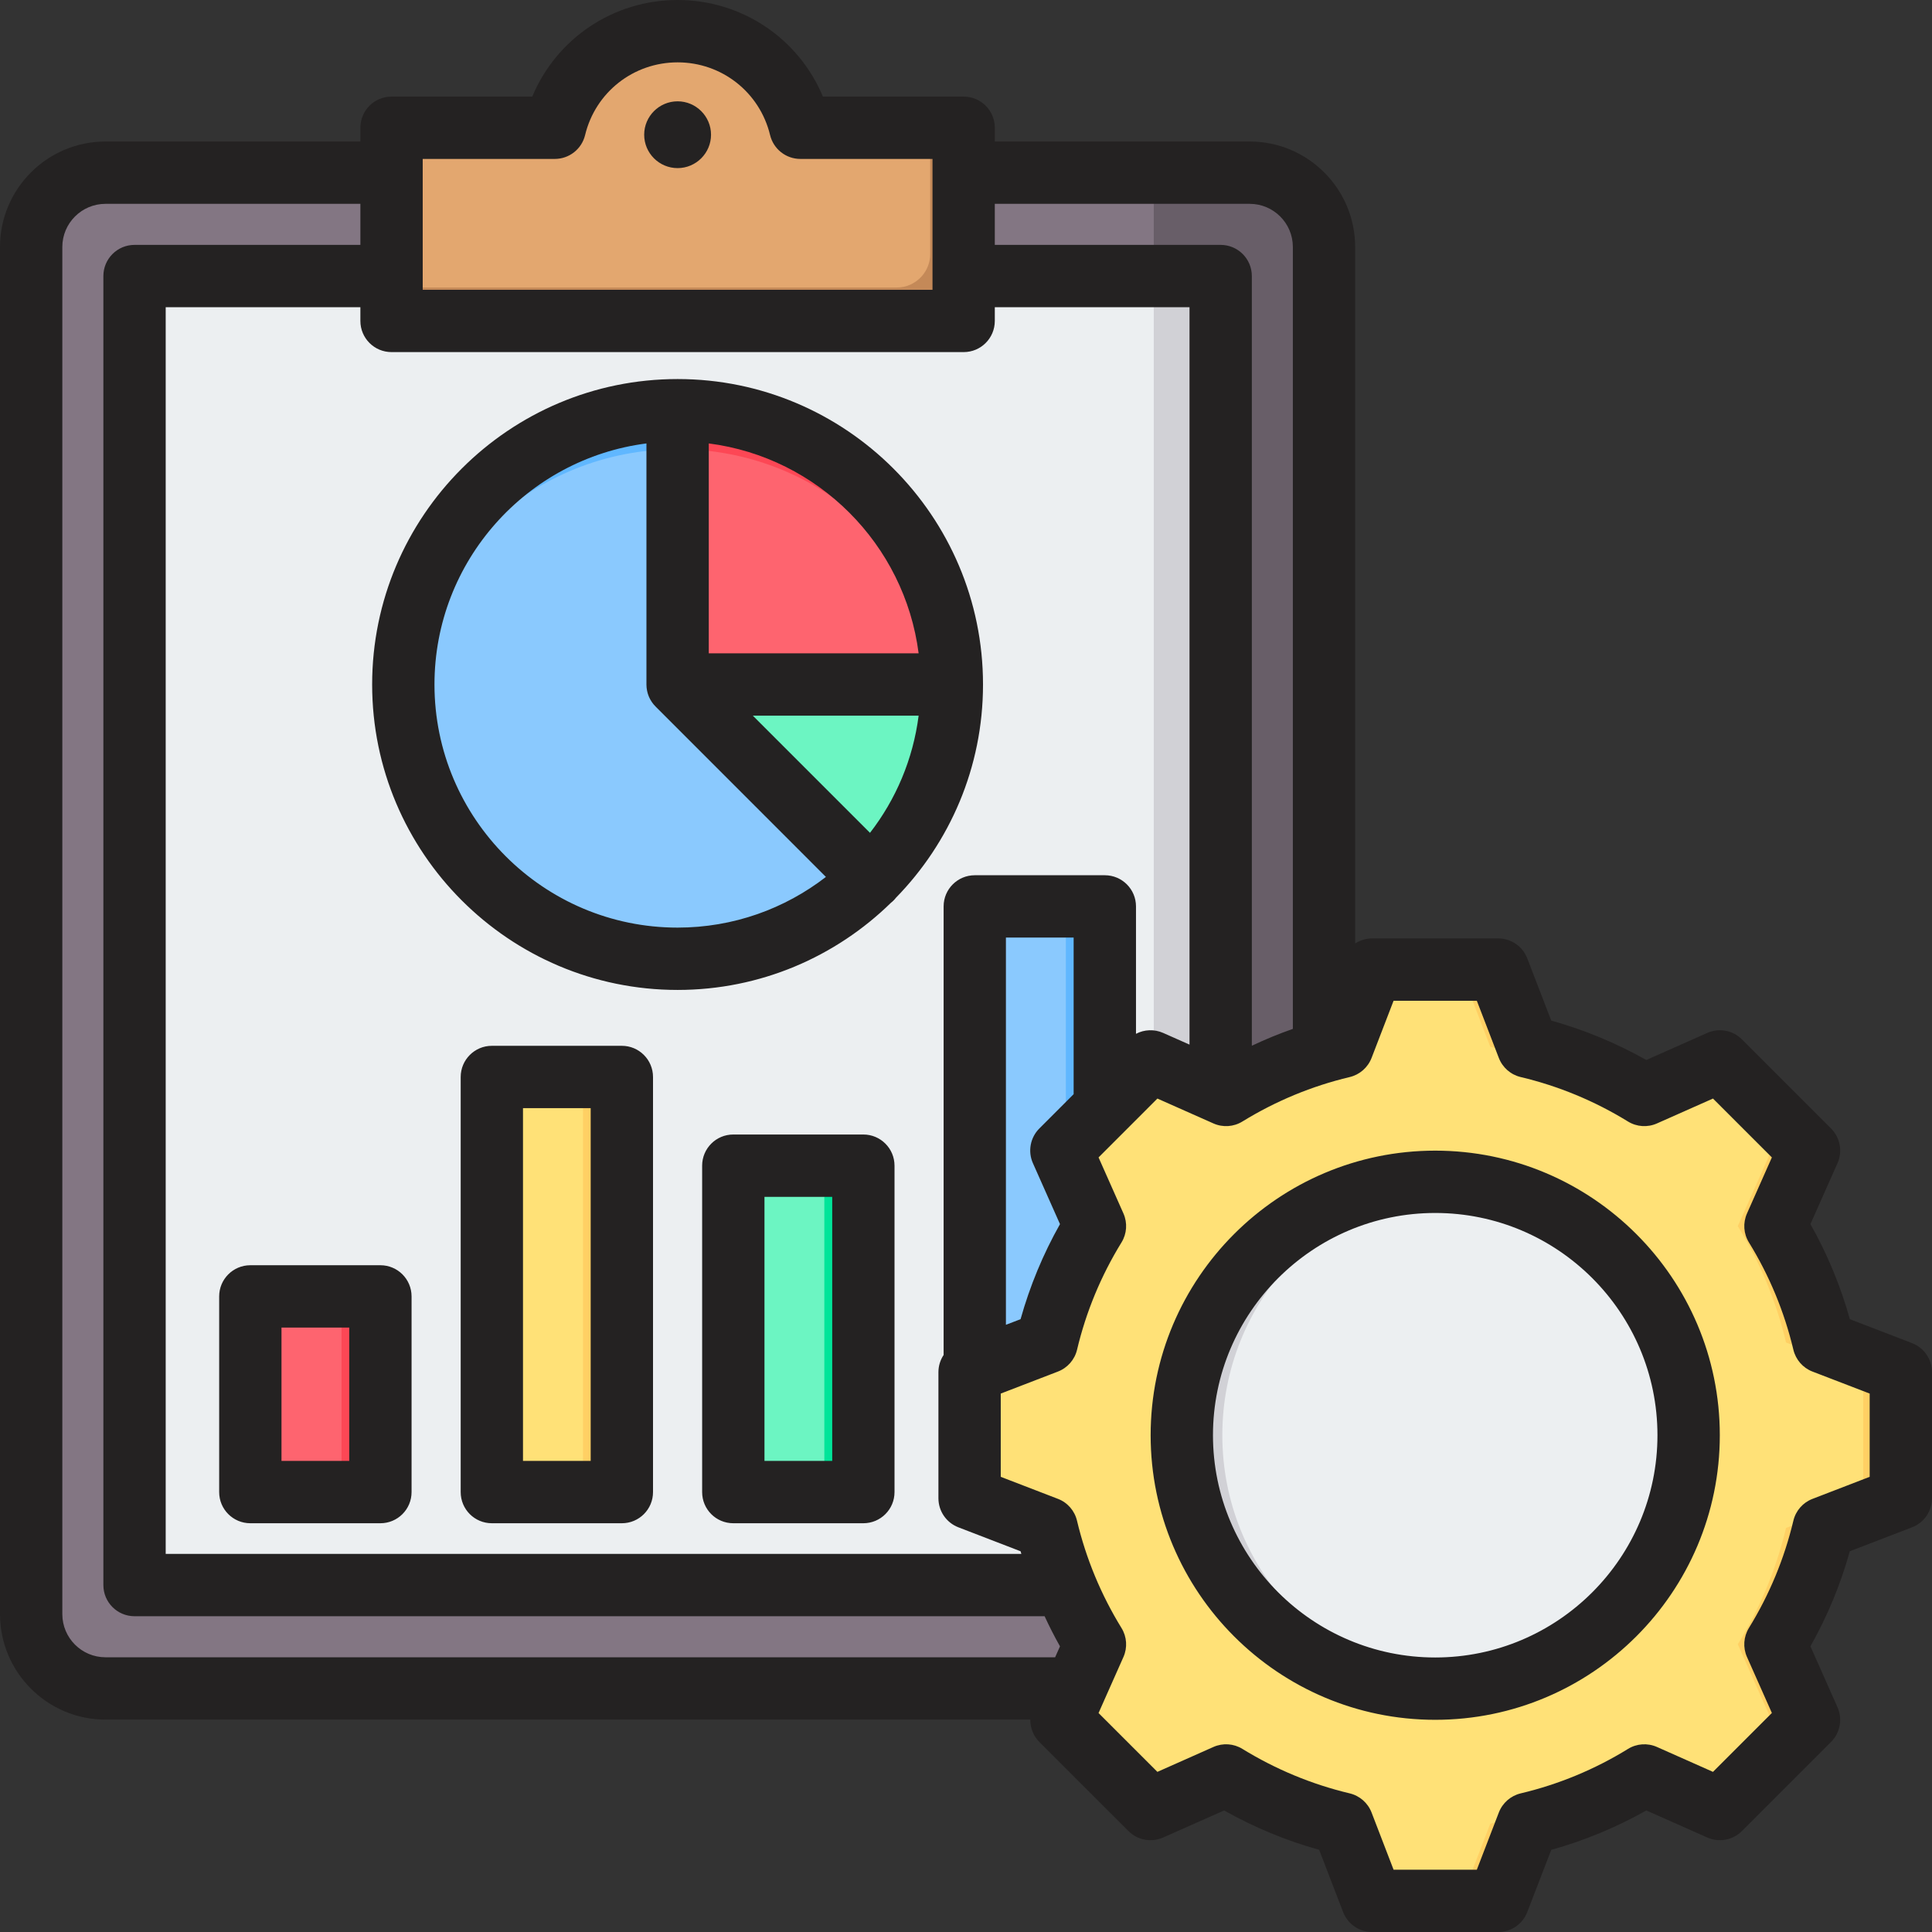 <svg width="77" height="77" viewBox="0 0 77 77" fill="none" xmlns="http://www.w3.org/2000/svg">
<rect x="0" y="0" width="77" height="77" fill="#333333" stroke="none"/>
<path fill-rule="evenodd" clip-rule="evenodd" d="M49.808 6.882C51.439 6.882 52.77 8.212 52.77 9.843V64.332C52.77 65.963 51.439 67.293 49.808 67.293H4.203C2.572 67.293 1.242 65.963 1.242 64.332V9.843C1.242 8.213 2.572 6.882 4.203 6.882H49.808V6.882Z" fill="#837683"/>
<path fill-rule="evenodd" clip-rule="evenodd" d="M45.984 67.294H49.806C51.437 67.294 52.767 65.963 52.767 64.332V9.844C52.767 8.213 51.437 6.882 49.806 6.882H45.984V67.294Z" fill="#685E68"/>
<path fill-rule="evenodd" clip-rule="evenodd" d="M47.316 11.002H6.691C5.958 11.002 5.359 11.6 5.359 12.333V61.842C5.359 62.576 5.958 63.174 6.691 63.174H47.316C48.049 63.174 48.648 62.576 48.648 61.842V12.333C48.648 11.6 48.05 11.002 47.316 11.002Z" fill="#ECEFF1"/>
<path fill-rule="evenodd" clip-rule="evenodd" d="M45.984 63.174H47.316C47.358 63.174 47.4 63.172 47.441 63.168C48.116 63.105 48.648 62.534 48.648 61.842V12.333C48.648 11.642 48.116 11.07 47.441 11.008C47.4 11.004 47.358 11.002 47.316 11.002H45.984V63.174Z" fill="#D1D1D6"/>
<path fill-rule="evenodd" clip-rule="evenodd" d="M16.933 5.092H21.154C21.698 5.092 22.162 4.786 22.377 4.287C23.148 2.496 24.929 1.242 27.003 1.242C29.076 1.242 30.857 2.496 31.628 4.287C31.843 4.786 32.308 5.092 32.851 5.092H37.072C37.806 5.092 38.404 5.69 38.404 6.424V11.46C38.404 12.194 37.806 12.792 37.072 12.792H16.933C16.2 12.792 15.602 12.194 15.602 11.46V6.424C15.602 5.69 16.2 5.092 16.933 5.092Z" fill="#E3A76F"/>
<path fill-rule="evenodd" clip-rule="evenodd" d="M35.74 11.46L15.602 11.46C15.602 12.194 16.2 12.792 16.933 12.792H37.072C37.806 12.792 38.404 12.194 38.404 11.46V11.002V6.882V6.424C38.404 5.69 37.806 5.092 37.072 5.092V6.882V10.128C37.072 10.462 36.948 10.768 36.744 11.002C36.5 11.282 36.14 11.46 35.74 11.46Z" fill="#C48958"/>
<path fill-rule="evenodd" clip-rule="evenodd" d="M39.628 36.125H43.258C43.686 36.125 44.035 36.474 44.035 36.901V58.691C44.035 59.119 43.686 59.468 43.258 59.468H39.628C39.2 59.468 38.852 59.119 38.852 58.691V36.901C38.852 36.474 39.2 36.125 39.628 36.125Z" fill="#8AC9FE"/>
<path fill-rule="evenodd" clip-rule="evenodd" d="M41.703 36.125H43.256C43.683 36.125 44.032 36.474 44.032 36.901V58.691C44.032 59.119 43.683 59.468 43.256 59.468H41.703C42.131 59.468 42.479 59.119 42.479 58.691V36.901C42.479 36.474 42.13 36.125 41.703 36.125Z" fill="#60B7FF"/>
<path fill-rule="evenodd" clip-rule="evenodd" d="M30.003 46.459H33.634C34.061 46.459 34.41 46.807 34.41 47.235V58.691C34.41 59.119 34.061 59.468 33.634 59.468C32.423 59.468 31.213 59.468 30.003 59.468C29.575 59.468 29.227 59.119 29.227 58.691C29.227 54.068 29.227 51.858 29.227 47.235C29.227 46.808 29.575 46.459 30.003 46.459Z" fill="#6CF5C2"/>
<path fill-rule="evenodd" clip-rule="evenodd" d="M32.078 46.459H33.631C34.058 46.459 34.407 46.807 34.407 47.235V58.691C34.407 59.119 34.058 59.468 33.631 59.468H32.078C32.506 59.468 32.854 59.119 32.854 58.691C32.854 54.068 32.854 51.858 32.854 47.235C32.855 46.808 32.506 46.459 32.078 46.459Z" fill="#00E499"/>
<path fill-rule="evenodd" clip-rule="evenodd" d="M20.378 42.924H24.008C24.436 42.924 24.785 43.273 24.785 43.7V58.691C24.785 59.119 24.436 59.468 24.008 59.468H20.378C19.95 59.468 19.602 59.119 19.602 58.691V43.7C19.602 43.273 19.95 42.924 20.378 42.924Z" fill="#FFE177"/>
<path fill-rule="evenodd" clip-rule="evenodd" d="M22.461 42.924H24.013C24.441 42.924 24.79 43.273 24.79 43.7V58.691C24.79 59.119 24.441 59.468 24.013 59.468H22.461C22.889 59.468 23.237 59.119 23.237 58.691V43.7C23.237 43.273 22.888 42.924 22.461 42.924Z" fill="#FFD064"/>
<path fill-rule="evenodd" clip-rule="evenodd" d="M10.753 51.669H14.383C14.811 51.669 15.16 52.017 15.16 52.445V58.691C15.16 59.119 14.811 59.467 14.383 59.467H10.753C10.325 59.467 9.977 59.119 9.977 58.691V52.445C9.977 52.017 10.325 51.669 10.753 51.669Z" fill="#FE646F"/>
<path fill-rule="evenodd" clip-rule="evenodd" d="M12.836 51.669H14.388C14.816 51.669 15.165 52.017 15.165 52.445V58.691C15.165 59.119 14.816 59.467 14.388 59.467H12.836C13.264 59.467 13.612 59.119 13.612 58.691V52.445C13.612 52.017 13.264 51.669 12.836 51.669Z" fill="#FD4755"/>
<path d="M28.668 38.101C34.639 37.189 38.74 31.61 37.828 25.639C36.917 19.668 31.337 15.566 25.366 16.478C19.395 17.39 15.294 22.969 16.205 28.94C17.117 34.911 22.697 39.013 28.668 38.101Z" fill="#8AC9FE"/>
<path fill-rule="evenodd" clip-rule="evenodd" d="M27.002 16.349C33.039 16.349 37.934 21.244 37.934 27.281C37.934 27.542 37.924 27.801 37.906 28.057C37.508 22.382 32.779 17.901 27.002 17.901C21.226 17.901 16.496 22.382 16.098 28.057C16.08 27.801 16.07 27.542 16.07 27.281C16.07 21.243 20.965 16.349 27.002 16.349Z" fill="#60B7FF"/>
<path fill-rule="evenodd" clip-rule="evenodd" d="M27 16.349V27.281H37.932C37.932 21.243 33.038 16.349 27 16.349Z" fill="#FE646F"/>
<path fill-rule="evenodd" clip-rule="evenodd" d="M27 16.349V17.901C32.51 17.901 37.068 21.979 37.822 27.281H37.932C37.932 21.243 33.038 16.349 27 16.349Z" fill="#FD4755"/>
<path fill-rule="evenodd" clip-rule="evenodd" d="M37.932 27.281H27L34.73 35.011C36.708 33.032 37.932 30.3 37.932 27.281Z" fill="#6CF5C2"/>
<path fill-rule="evenodd" clip-rule="evenodd" d="M60.901 41.718C62.54 42.108 64.105 42.758 65.539 43.641L68.553 42.303L72.104 45.854L70.766 48.867C71.65 50.301 72.299 51.867 72.689 53.506L75.764 54.689V59.712L72.689 60.896C72.299 62.534 71.649 64.099 70.766 65.533L72.104 68.547L68.553 72.099L65.54 70.761C64.106 71.644 62.54 72.294 60.901 72.684L59.718 75.758H54.695L53.511 72.683C51.872 72.293 50.307 71.643 48.873 70.76L45.86 72.099L42.308 68.547L43.646 65.534C42.763 64.1 42.113 62.534 41.723 60.895L38.648 59.712V54.689L41.724 53.506C42.114 51.867 42.763 50.302 43.646 48.868L42.308 45.854L45.86 42.302L48.873 43.641C50.307 42.758 51.873 42.108 53.511 41.718L54.695 38.643H59.718L60.901 41.718Z" fill="#FFE177"/>
<path fill-rule="evenodd" clip-rule="evenodd" d="M48.876 70.76L45.862 72.099L45.398 71.635L48.224 70.38C48.438 70.512 48.656 70.639 48.876 70.76ZM60.904 41.718C62.543 42.108 64.108 42.758 65.542 43.641L64.685 44.022C63.251 43.138 61.034 42.108 59.395 41.718L58.212 38.643H59.721L60.904 41.718ZM65.543 70.761C64.108 71.644 62.543 72.294 60.904 72.684L59.721 75.758H58.212L59.395 72.684C61.034 72.294 63.252 71.264 64.686 70.38L65.543 70.761ZM45.398 42.767L45.862 42.302L48.876 43.641C48.656 43.763 48.438 43.889 48.224 44.022L45.398 42.767ZM67.511 42.767L68.555 42.302L72.107 45.854L70.769 48.867C71.653 50.301 72.302 51.867 72.692 53.506L75.767 54.689V59.712L72.691 60.896C72.301 62.534 71.652 64.099 70.769 65.533L72.107 68.547L68.555 72.099L67.511 71.635L70.598 68.547L69.26 65.533C70.143 64.099 70.793 62.534 71.183 60.896L74.258 59.712V54.689L71.183 53.506C70.793 51.867 70.144 50.301 69.26 48.867L70.598 45.854L67.511 42.767Z" fill="#FFD064"/>
<path d="M60.603 66.703C65.847 64.807 68.559 59.019 66.663 53.776C64.767 48.533 58.979 45.82 53.736 47.716C48.493 49.613 45.78 55.401 47.676 60.644C49.572 65.887 55.36 68.6 60.603 66.703Z" fill="#ECEFF1"/>
<path fill-rule="evenodd" clip-rule="evenodd" d="M57.209 47.101C51.63 47.101 47.109 51.623 47.109 57.201C47.109 62.779 51.63 67.3 57.209 67.3C57.479 67.3 57.747 67.289 58.012 67.268C52.81 66.859 48.716 62.508 48.716 57.201C48.716 51.893 52.81 47.542 58.012 47.133C57.747 47.112 57.479 47.101 57.209 47.101Z" fill="#D1D1D6"/>
<path fill-rule="evenodd" clip-rule="evenodd" d="M66.058 57.201C66.058 52.317 62.084 48.343 57.201 48.343C52.317 48.343 48.343 52.317 48.343 57.201C48.343 62.085 52.317 66.059 57.201 66.059C62.084 66.059 66.058 62.085 66.058 57.201ZM68.543 57.201C68.543 63.454 63.453 68.543 57.201 68.543C50.946 68.543 45.859 63.454 45.859 57.201C45.859 50.946 50.946 45.859 57.201 45.859C63.453 45.859 68.543 50.946 68.543 57.201ZM74.516 55.541V58.859L72.237 59.738C71.854 59.884 71.57 60.21 71.475 60.608C71.115 62.119 70.519 63.557 69.703 64.882C69.488 65.232 69.459 65.663 69.625 66.037L70.618 68.271L68.271 70.618L66.039 69.626C65.665 69.459 65.231 69.488 64.883 69.704C63.558 70.521 62.118 71.117 60.608 71.475C60.209 71.57 59.883 71.856 59.736 72.238L58.859 74.517H55.541L54.664 72.238C54.516 71.854 54.19 71.57 53.793 71.475C52.282 71.115 50.845 70.519 49.517 69.703C49.169 69.488 48.737 69.459 48.362 69.625L46.128 70.618L43.783 68.273L44.002 67.779C44.002 67.777 44.003 67.777 44.003 67.776L44.775 66.039C44.941 65.665 44.912 65.231 44.697 64.884C43.881 63.558 43.284 62.119 42.924 60.608C42.83 60.209 42.546 59.883 42.162 59.736L39.885 58.859V55.541L42.163 54.664C42.546 54.517 42.831 54.191 42.926 53.793C43.284 52.283 43.881 50.844 44.697 49.518C44.912 49.17 44.941 48.737 44.775 48.363L43.783 46.129L44.912 45L46.128 43.783L48.164 44.687C48.166 44.688 48.166 44.688 48.167 44.688L48.362 44.775C48.737 44.941 49.169 44.913 49.517 44.697C50.845 43.881 52.282 43.285 53.793 42.926C54.19 42.832 54.516 42.546 54.664 42.164L55.541 39.885H58.859L59.736 42.164C59.883 42.546 60.209 42.832 60.608 42.926C62.118 43.285 63.556 43.881 64.882 44.697C65.231 44.913 65.663 44.941 66.037 44.775L68.271 43.783L70.618 46.129L69.626 48.363C69.46 48.737 69.487 49.169 69.704 49.518C70.52 50.844 71.116 52.283 71.475 53.793C71.57 54.191 71.855 54.518 72.237 54.664L74.516 55.541ZM4.204 66.051H42.052L42.246 65.615C42.024 65.222 41.821 64.822 41.633 64.415H5.362C4.676 64.415 4.12 63.859 4.12 63.173V11.002C4.12 10.316 4.676 9.76 5.362 9.76H14.363V8.124H4.204C3.255 8.124 2.484 8.896 2.484 9.843V64.331C2.484 65.28 3.255 66.051 4.204 66.051ZM16.847 11.549V6.334H22.111C22.686 6.334 23.184 5.941 23.319 5.384C23.73 3.676 25.247 2.485 27.006 2.485C28.765 2.485 30.28 3.676 30.692 5.384C30.827 5.941 31.325 6.334 31.899 6.334H37.165V11.549L16.847 11.549ZM42.79 43.608V37.367H40.091V52.8L40.675 52.576C41.045 51.255 41.571 49.985 42.246 48.787L41.167 46.359C40.958 45.889 41.06 45.339 41.423 44.976L42.79 43.608ZM47.408 41.633V12.244H39.648V12.791C39.648 13.477 39.093 14.033 38.407 14.033H15.604C14.918 14.033 14.363 13.477 14.363 12.791V12.244H6.604V61.931H40.706C40.696 61.895 40.684 61.861 40.675 61.826L38.196 60.871C37.717 60.686 37.401 60.227 37.401 59.713V54.689C37.401 54.439 37.475 54.203 37.608 54.003V36.125C37.608 35.439 38.165 34.883 38.849 34.883H44.033C44.719 34.883 45.275 35.439 45.275 36.125V41.203C45.605 41.029 46.005 41.011 46.357 41.167L47.408 41.633ZM39.648 8.124V9.76H48.649C49.336 9.76 49.892 10.316 49.892 11.002V41.678C50.426 41.425 50.971 41.202 51.527 41.006V9.843C51.527 8.896 50.757 8.124 49.808 8.124H39.648ZM77 54.689V59.713C77 60.227 76.684 60.686 76.203 60.871L73.724 61.826C73.357 63.147 72.831 64.416 72.155 65.614L73.234 68.043C73.442 68.512 73.34 69.061 72.976 69.425L69.424 72.977C69.062 73.34 68.511 73.443 68.043 73.234L65.615 72.156C64.416 72.831 63.147 73.357 61.825 73.727L60.87 76.204C60.685 76.684 60.226 77.001 59.712 77.001H54.688C54.175 77.001 53.714 76.684 53.529 76.204L52.576 73.725C51.255 73.357 49.985 72.831 48.788 72.156L46.358 73.234C45.888 73.443 45.338 73.34 44.975 72.977L41.423 69.426C41.183 69.184 41.06 68.863 41.063 68.535H4.204C1.886 68.535 0 66.649 0 64.331V9.843C0 7.525 1.886 5.64 4.204 5.64H14.363V5.092C14.363 4.406 14.918 3.85 15.604 3.85H21.214C22.176 1.542 24.434 0 27.006 0C29.577 0 31.836 1.542 32.797 3.85H38.407C39.093 3.85 39.648 4.406 39.648 5.092V5.64H49.808C52.125 5.64 54.01 7.525 54.01 9.843V37.603C54.209 37.474 54.441 37.401 54.688 37.401H59.712C60.226 37.401 60.685 37.717 60.87 38.196L61.825 40.675C63.147 41.045 64.416 41.571 65.614 42.246L68.043 41.167C68.513 40.959 69.061 41.06 69.424 41.424L72.976 44.976C73.34 45.339 73.442 45.889 73.234 46.359L72.155 48.787C72.831 49.984 73.357 51.254 73.726 52.576L76.204 53.53C76.684 53.714 77 54.175 77 54.689ZM27.006 36.97C21.663 36.97 17.316 32.623 17.316 27.281C17.316 22.358 21.006 18.285 25.764 17.673V27.281V27.293C25.764 27.331 25.766 27.366 25.77 27.402C25.771 27.422 25.774 27.442 25.778 27.461C25.781 27.483 25.784 27.503 25.788 27.523C25.792 27.545 25.798 27.565 25.803 27.587C25.807 27.605 25.812 27.622 25.817 27.641C25.823 27.661 25.831 27.681 25.838 27.702C25.845 27.72 25.851 27.738 25.858 27.756C25.867 27.775 25.876 27.792 25.883 27.81C25.893 27.829 25.901 27.848 25.91 27.866C25.919 27.883 25.93 27.899 25.94 27.916C25.951 27.934 25.961 27.953 25.973 27.97C25.984 27.989 25.998 28.006 26.011 28.023C26.023 28.037 26.032 28.052 26.045 28.068C26.068 28.096 26.095 28.124 26.121 28.151C26.122 28.153 26.124 28.157 26.127 28.158L32.917 34.95C31.281 36.215 29.231 36.97 27.006 36.97ZM28.248 17.673C32.599 18.232 36.053 21.688 36.612 26.039H28.248V17.673ZM36.612 28.523C36.389 30.267 35.701 31.866 34.674 33.193L30.004 28.523H36.612ZM39.178 27.281V27.284C39.178 30.589 37.851 33.589 35.705 35.783C35.678 35.819 35.647 35.855 35.613 35.888C35.58 35.922 35.544 35.953 35.508 35.981C33.312 38.128 30.311 39.454 27.006 39.454C20.293 39.454 14.832 33.993 14.832 27.281C14.832 20.568 20.293 15.107 27.006 15.107C33.717 15.107 39.177 20.567 39.178 27.278V27.281ZM23.542 44.165V58.225H20.844V44.165H23.542ZM26.026 42.923V59.468C26.026 60.154 25.47 60.709 24.784 60.709H19.602C18.916 60.709 18.361 60.154 18.361 59.468V42.923C18.361 42.239 18.916 41.681 19.602 41.681H24.784C25.47 41.681 26.026 42.239 26.026 42.923ZM13.919 52.91V58.225H11.219V52.91H13.919ZM16.403 51.668V59.467C16.403 60.154 15.847 60.709 15.161 60.709H9.977C9.291 60.709 8.735 60.154 8.735 59.467V51.668C8.735 50.982 9.291 50.426 9.977 50.426H15.161C15.847 50.426 16.403 50.982 16.403 51.668ZM33.168 47.7V58.225H30.468V47.7H33.168ZM35.651 46.458V59.468C35.651 60.154 35.095 60.709 34.409 60.709H29.225C28.539 60.709 27.984 60.154 27.984 59.468V46.458C27.984 45.772 28.539 45.216 29.225 45.216H34.409C35.095 45.216 35.651 45.772 35.651 46.458ZM25.674 5.369C25.674 6.103 26.271 6.7 27.006 6.7C27.739 6.7 28.338 6.103 28.338 5.369C28.338 4.636 27.739 4.038 27.006 4.038C26.271 4.038 25.674 4.636 25.674 5.369Z" fill="#242222"/>
</svg>
